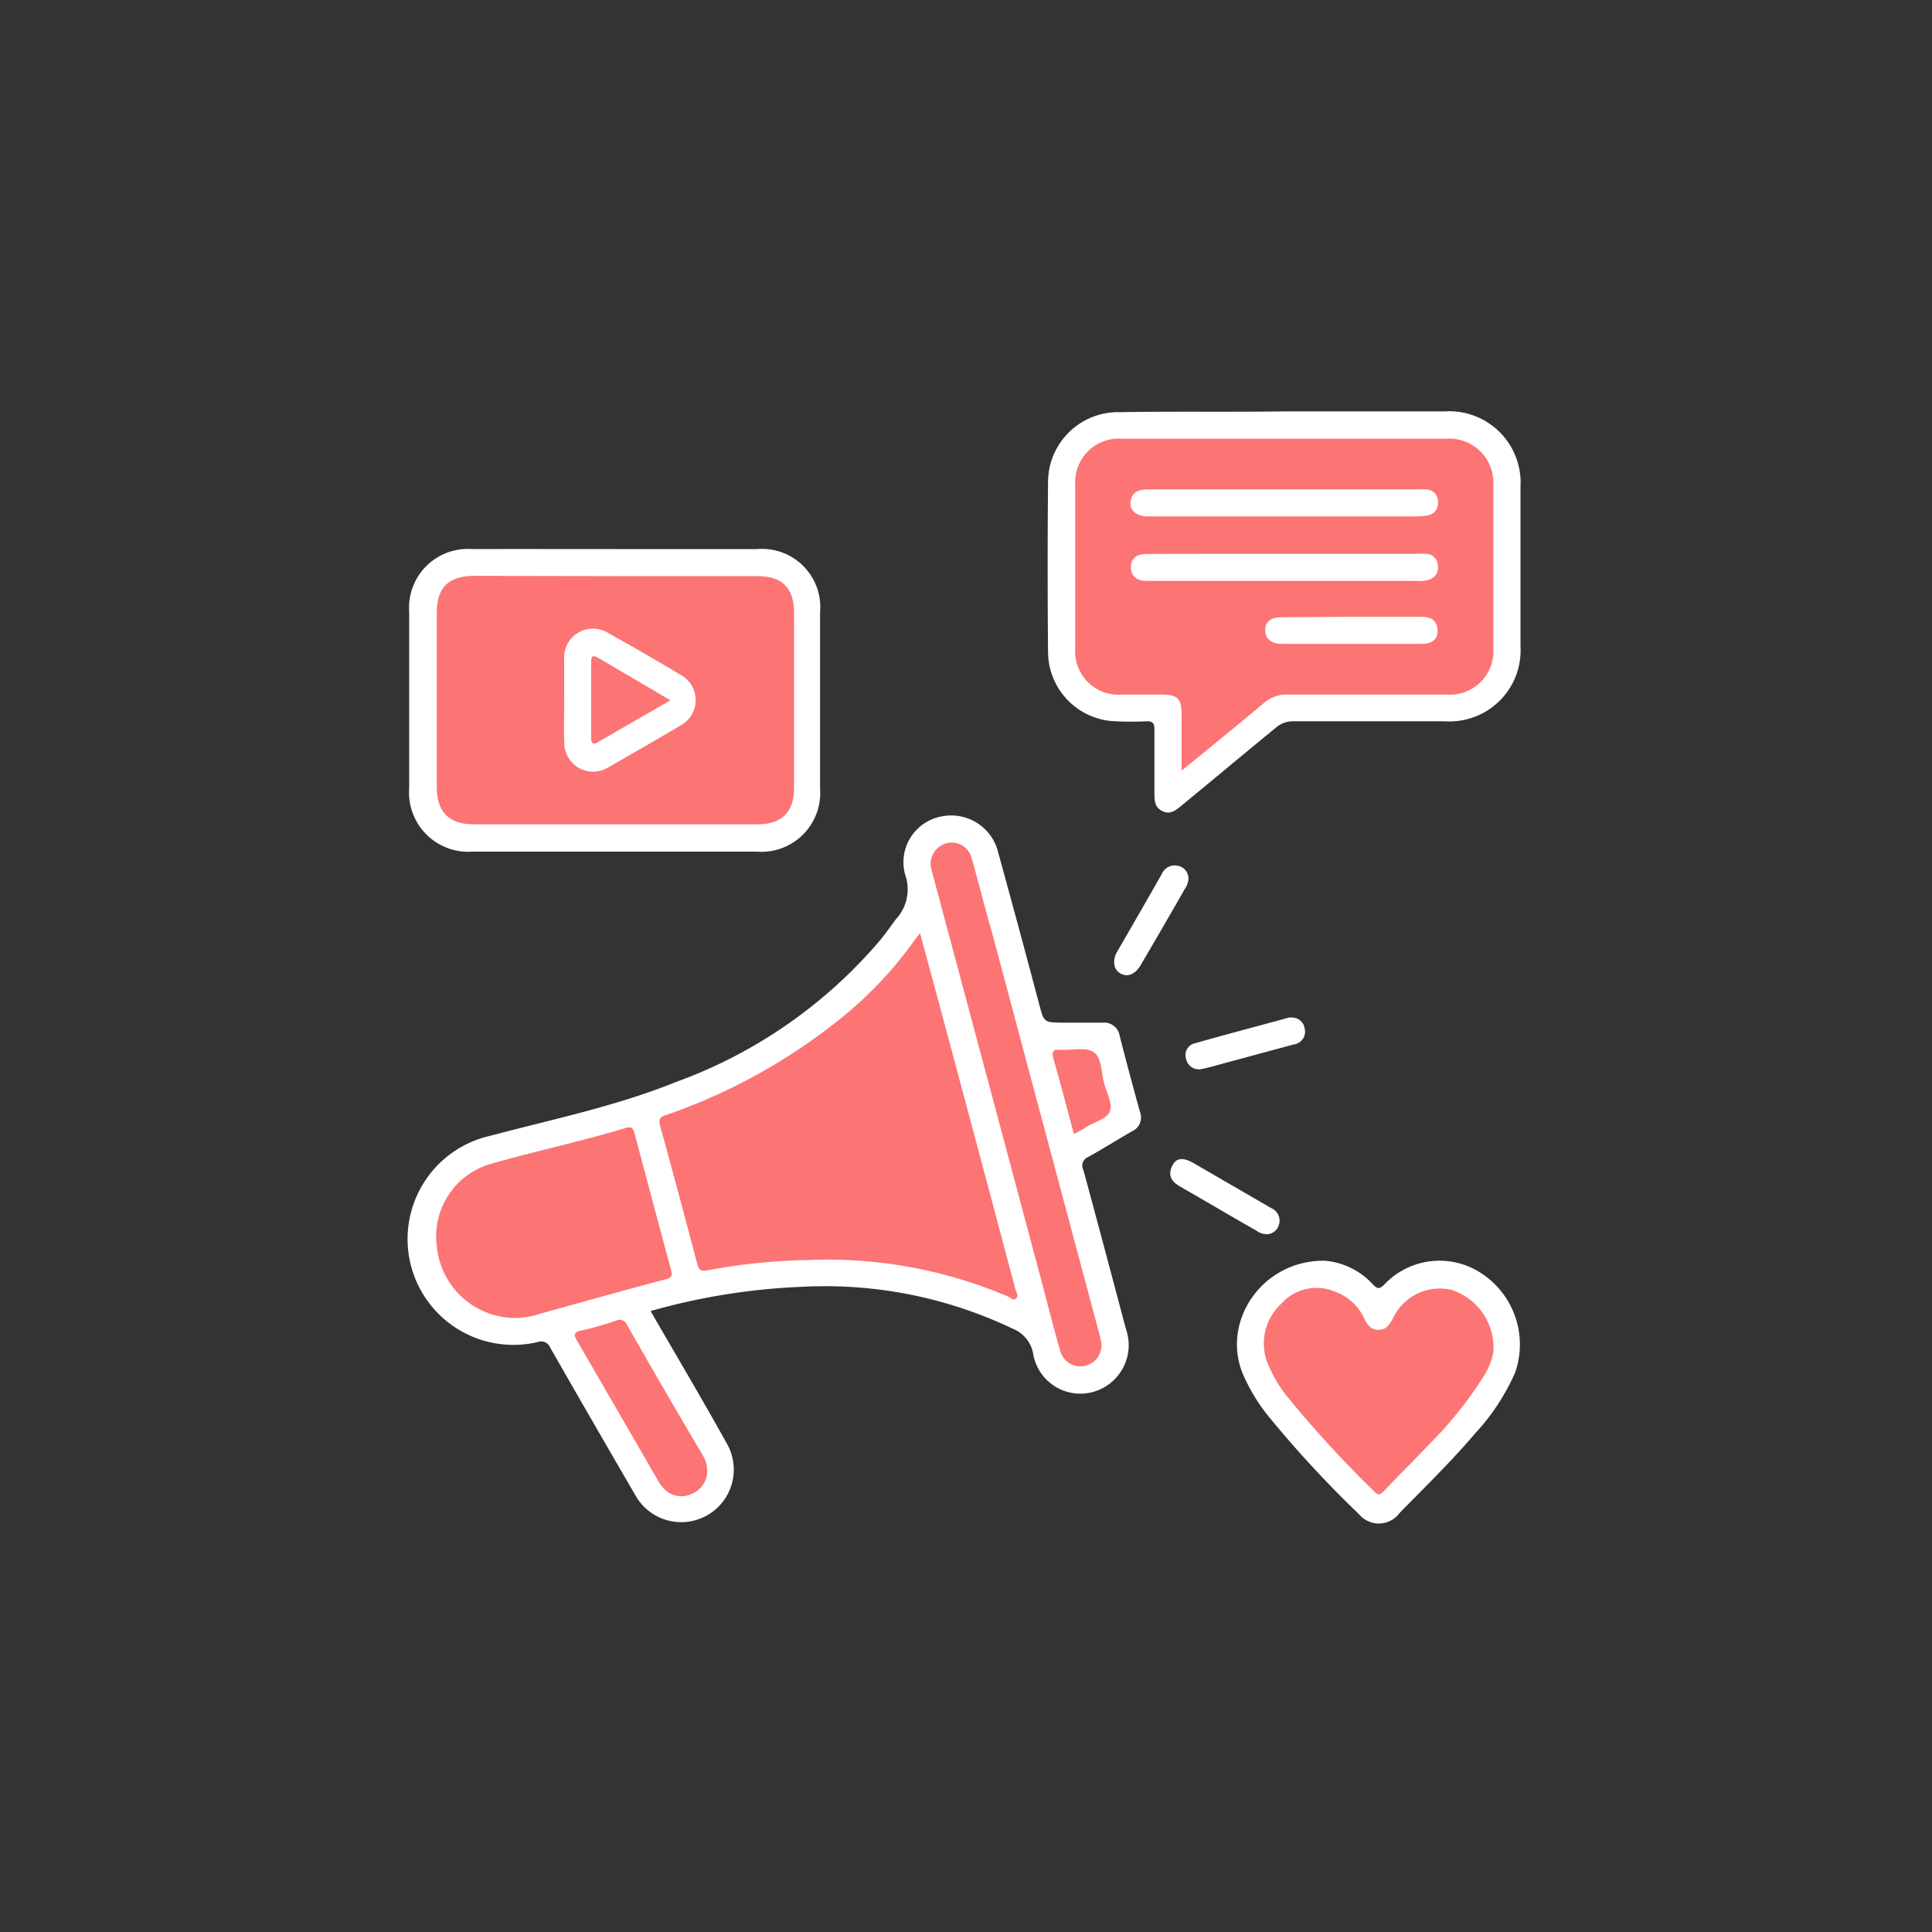<svg xmlns="http://www.w3.org/2000/svg" id="Layer_1" data-name="Layer 1" viewBox="0 0 150 150"><rect x="0" y="0" width="150" height="150" fill="#333333" stroke="none"/><defs><style>.cls-1{fill:#fff;}.cls-2{fill:#fc7474;}</style></defs><path class="cls-1" d="M50.51,101.79c2,3.46,4,6.83,5.89,10.23a4.08,4.08,0,1,1-7.11,4q-3.3-5.67-6.56-11.37a.77.77,0,0,0-1-.45,8.21,8.21,0,0,1-3.74-16C42.85,86.91,47.8,85.9,52.5,84A37.6,37.6,0,0,0,68.39,72.93c.4-.5.75-1,1.15-1.54a3.41,3.41,0,0,0,.73-3.5A3.61,3.61,0,0,1,73,63.41a3.75,3.75,0,0,1,4.5,2.78Q79.13,72.1,80.69,78c.37,1.38.36,1.38,1.81,1.4,1,0,2,0,3.07,0a1.23,1.23,0,0,1,1.37,1.06q.77,3,1.58,5.91a1.16,1.16,0,0,1-.63,1.46c-1.13.66-2.25,1.35-3.4,2a.71.71,0,0,0-.38,1c1.12,4.11,2.21,8.22,3.3,12.33a3.77,3.77,0,0,1-2.55,4.91,3.71,3.71,0,0,1-4.65-3,2.57,2.57,0,0,0-1.56-1.9,33.8,33.8,0,0,0-16.22-3.27A50.43,50.43,0,0,0,50.51,101.79Z"></path><path class="cls-1" d="M99.73,31.94h12.45a5.54,5.54,0,0,1,5.87,5.87q0,6.18,0,12.35A5.52,5.52,0,0,1,112.18,56c-3.92,0-7.83,0-11.75,0a2,2,0,0,0-1.34.47c-2.44,2-4.91,4.06-7.36,6.08-.44.36-.87.73-1.49.42s-.61-.85-.61-1.42c0-1.64,0-3.28,0-4.91,0-.5-.14-.66-.64-.64a23.22,23.22,0,0,1-2.36,0,5.41,5.41,0,0,1-5.26-5.37q-.06-6.62,0-13.23A5.44,5.44,0,0,1,86.94,32C91.2,31.93,95.47,32,99.73,31.94Z"></path><path class="cls-1" d="M47.77,42.63c3.68,0,7.36,0,11,0a4.53,4.53,0,0,1,4.9,4.92q0,6.83,0,13.67a4.57,4.57,0,0,1-4.93,4.9H36.69a4.6,4.6,0,0,1-4.92-4.93V47.51a4.56,4.56,0,0,1,4.86-4.88C40.35,42.62,44.06,42.63,47.77,42.63Z"></path><path class="cls-1" d="M102.81,97.88a5.7,5.7,0,0,1,3.8,1.86c.36.37.5.33.86,0a5.89,5.89,0,0,1,7.59-.85,6.61,6.61,0,0,1,2.57,7.69,17.11,17.11,0,0,1-3.11,4.72c-1.84,2.16-3.87,4.14-5.85,6.16a2,2,0,0,1-3.16.1,85.25,85.25,0,0,1-7-7.57,13.9,13.9,0,0,1-2.06-3.43C94.87,102.53,98,97.86,102.81,97.88Z"></path><path class="cls-1" d="M98.24,95.82a1.46,1.46,0,0,1-.71-.28c-2-1.14-3.92-2.28-5.88-3.4-.63-.36-1-.81-.67-1.56s.92-.72,1.72-.26l6,3.48a1.06,1.06,0,0,1,.59,1.31A1,1,0,0,1,98.24,95.82Z"></path><path class="cls-1" d="M100.3,79a1,1,0,0,1,1,.88,1,1,0,0,1-.85,1.21l-5.22,1.41c-.65.17-1.28.37-1.94.5a1,1,0,0,1-1.19-.75A.94.94,0,0,1,92.77,81c2.43-.69,4.88-1.33,7.32-2A1.15,1.15,0,0,1,100.3,79Z"></path><path class="cls-1" d="M92.27,68.23A1.51,1.51,0,0,1,92,69c-1.14,2-2.27,3.94-3.42,5.9-.45.78-1.07,1-1.62.66s-.58-1.06-.22-1.68c1.16-2,2.31-4,3.45-6a1.1,1.1,0,0,1,1.38-.63A1,1,0,0,1,92.27,68.23Z"></path><path class="cls-2" d="M71.43,72.45c.64,2.36,1.25,4.6,1.85,6.84q2.79,10.39,5.55,20.78c.07.25.27.53.06.74s-.43-.06-.63-.15a35.72,35.72,0,0,0-15.54-2.83,45.77,45.77,0,0,0-7.75.79c-.48.09-.7.06-.84-.49q-1.4-5.37-2.88-10.72c-.21-.71.24-.76.67-.91A44.91,44.91,0,0,0,65.36,79a30.36,30.36,0,0,0,5.58-5.91C71.07,72.9,71.21,72.73,71.43,72.45Z"></path><path class="cls-2" d="M40.1,102.33a6.14,6.14,0,0,1-6.18-5.51,5.86,5.86,0,0,1,4.19-6.46c3.49-1,7-1.73,10.48-2.79.42-.12.56,0,.67.4q1.41,5.32,2.84,10.64c.11.41.07.59-.41.71-3.36.89-6.7,1.83-10,2.75A6.36,6.36,0,0,1,40.1,102.33Z"></path><path class="cls-2" d="M72.26,67.22a1.67,1.67,0,0,1,1.3-1.77,1.59,1.59,0,0,1,1.88,1.19c.54,1.87,1,3.76,1.55,5.65q4.17,15.61,8.35,31.23a4.7,4.7,0,0,1,.12.51,1.63,1.63,0,1,1-3.16.8c-.47-1.65-.9-3.32-1.34-5q-4.27-16-8.56-32C72.33,67.6,72.28,67.34,72.26,67.22Z"></path><path class="cls-2" d="M54.91,114.2A1.94,1.94,0,0,1,53.67,116a1.85,1.85,0,0,1-2.16-.46,3.31,3.31,0,0,1-.5-.72q-3.07-5.32-6.17-10.66c-.27-.47-.39-.72.31-.86a25.69,25.69,0,0,0,2.69-.77.61.61,0,0,1,.84.33Q51.61,108,54.57,113A2.33,2.33,0,0,1,54.91,114.2Z"></path><path class="cls-2" d="M83.38,88.05c-.54-2-1.06-4-1.6-5.9-.13-.48-.06-.69.51-.65.9.07,2-.24,2.63.19s.57,1.57.8,2.4.66,1.56.46,2.17-1.19.82-1.82,1.23C84.07,87.68,83.76,87.84,83.38,88.05Z"></path><path class="cls-2" d="M91.74,59.83V55.47c0-1.23-.31-1.54-1.57-1.54H87.11a3.37,3.37,0,0,1-3.63-3.59q0-6.36,0-12.71a3.38,3.38,0,0,1,3.57-3.57h25.32a3.41,3.41,0,0,1,3.57,3.59q0,6.34,0,12.7a3.37,3.37,0,0,1-3.56,3.58q-6.22,0-12.45,0a2.62,2.62,0,0,0-1.82.67C96.06,56.31,94,58,91.74,59.83Z"></path><path class="cls-2" d="M47.82,44.73h11c1.91,0,2.83.92,2.83,2.85q0,6.78,0,13.58c0,1.91-.94,2.84-2.85,2.84h-22c-2,0-2.89-1-2.89-2.92q0-6.74,0-13.49c0-2,.92-2.87,2.9-2.88Z"></path><path class="cls-2" d="M115.94,105a5.35,5.35,0,0,1-.84,2,30.37,30.37,0,0,1-4.23,5.23c-1.12,1.19-2.29,2.33-3.41,3.52-.29.3-.46.41-.81,0a87.11,87.11,0,0,1-6.63-7.22,10.39,10.39,0,0,1-1.64-2.78,4.2,4.2,0,0,1,1.08-4.51,3.65,3.65,0,0,1,4.07-1,4.07,4.07,0,0,1,2.41,2.16c.23.47.51.85,1.1.85s.84-.42,1.1-.87a4,4,0,0,1,4.57-2.23A4.71,4.71,0,0,1,115.94,105Z"></path><path class="cls-1" d="M99.73,38H110a7,7,0,0,1,.79,0,.92.92,0,0,1,.85,1,.91.91,0,0,1-.74,1,3.74,3.74,0,0,1-1,.09H89.08c-.83,0-1.37-.46-1.31-1.09.08-.8.62-1,1.36-1Z"></path><path class="cls-1" d="M99.73,43H110a6.89,6.89,0,0,1,.79,0,.92.92,0,0,1,.84.87A1,1,0,0,1,111,45a2.45,2.45,0,0,1-1,.1H89c-.71,0-1.22-.36-1.2-1.09s.53-1,1.26-1C92.61,43,96.17,43,99.73,43Z"></path><path class="cls-1" d="M104.91,47.89h5.44c.71,0,1.21.23,1.26,1s-.43,1.1-1.28,1.1H99.55c-.86,0-1.32-.4-1.32-1.07s.45-1,1.34-1Z"></path><path class="cls-1" d="M43.8,54.32c0-1,0-2.1,0-3.15a2.24,2.24,0,0,1,3.46-2q2.79,1.55,5.52,3.19a2.24,2.24,0,0,1,0,4Q50,58,47.19,59.6a2.24,2.24,0,0,1-3.38-2c-.05-1.11,0-2.22,0-3.33Z"></path><path class="cls-2" d="M52.05,54.37l-5.68,3.28c-.36.21-.47,0-.47-.31,0-2,0-4,0-6,0-.48.21-.46.54-.27Z"></path></svg>